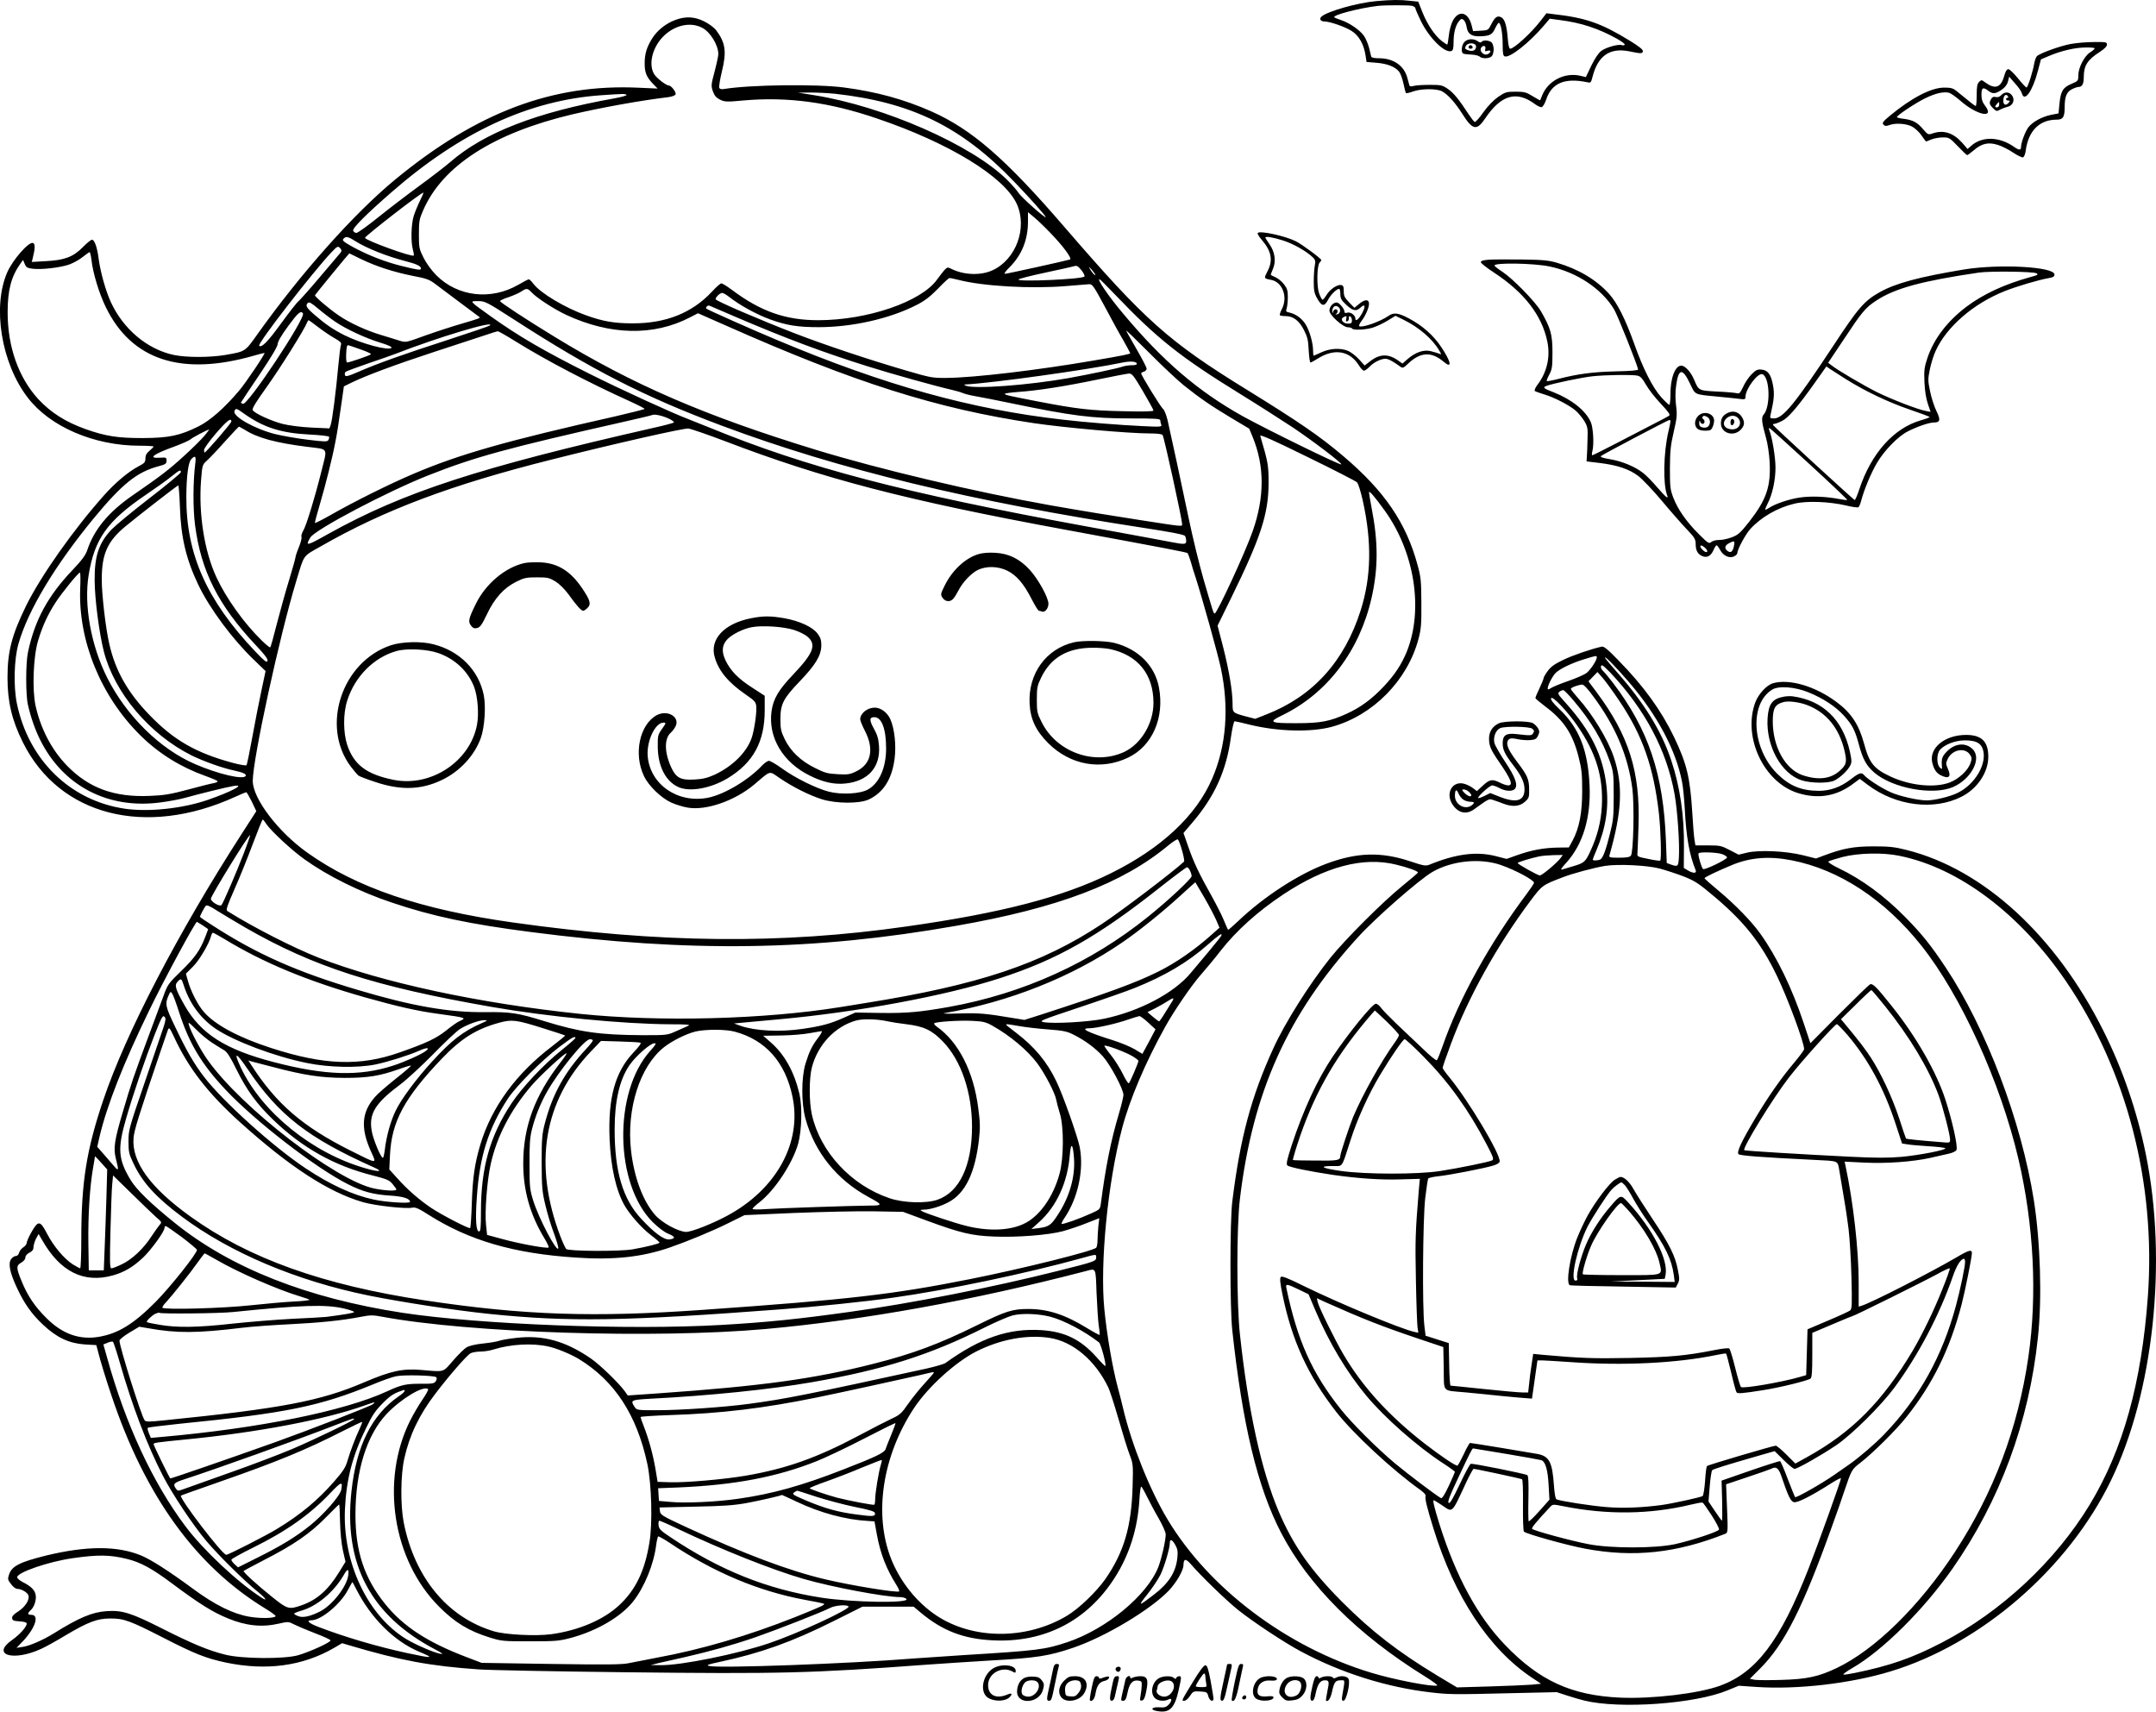<?xml version="1.0" encoding="UTF-8"?>
<svg xmlns="http://www.w3.org/2000/svg" version="1.0" viewBox="0 0 1580.55 1254.673" preserveAspectRatio="xMidYMid meet">
  <g transform="translate(-17.398,1442.718) scale(0.1,-0.1)" fill="#000000" stroke="none">
    <path d="M10263 14419 c-137 -12 -359 -75 -402 -114 -17 -17 -6 -35 21 -35 40 0 153 -39 201 -70 54 -34 90 -99 102 -181 l7 -46 72 -6 c81 -6 140 -30 168 -67 10 -14 24 -53 31 -87 7 -34 15 -64 18 -68 3 -3 26 2 50 11 59 22 175 23 214 2 43 -23 96 -82 149 -165 75 -120 106 -126 167 -35 118 175 231 207 367 105 18 -13 39 -23 48 -21 9 2 24 27 34 58 40 118 135 158 296 125 30 -7 31 -6 43 40 39 153 126 214 268 186 87 -18 97 -18 101 0 2 12 -27 35 -95 77 -212 130 -324 169 -565 196 l-47 6 -45 -58 c-69 -89 -193 -202 -221 -202 -8 0 -14 27 -18 78 -7 91 -22 139 -47 152 -28 15 -46 3 -72 -48 -24 -47 -24 -47 -80 -50 l-55 -3 -11 43 c-25 99 -96 114 -139 30 -12 -24 -25 -72 -28 -108 -4 -35 -9 -64 -12 -64 -2 0 -20 12 -39 26 -51 40 -104 118 -141 208 l-32 81 -58 6 c-75 9 -137 8 -250 -2z m265 -35 c12 -4 22 -11 22 -17 0 -6 18 -48 40 -93 60 -124 176 -239 224 -221 12 5 16 20 16 64 0 69 14 123 39 154 16 20 21 21 35 10 9 -8 19 -31 22 -53 8 -49 35 -68 94 -67 75 2 93 11 114 57 11 23 23 42 27 42 15 0 29 -75 29 -158 0 -65 3 -84 15 -88 36 -14 179 99 285 223 l45 53 75 -10 c156 -20 281 -61 418 -137 34 -19 60 -39 57 -43 -3 -5 -12 -7 -20 -4 -25 10 -118 -16 -152 -42 -21 -16 -47 -55 -73 -108 l-40 -84 -42 10 c-114 26 -235 -37 -278 -143 -7 -18 -14 -35 -15 -37 -2 -1 -26 12 -55 30 -47 29 -61 33 -125 33 -68 0 -76 -3 -128 -38 -34 -24 -75 -66 -108 -112 -29 -42 -58 -74 -64 -72 -5 2 -24 26 -42 53 -72 110 -110 158 -153 188 -42 29 -50 31 -135 31 -49 0 -102 -3 -118 -8 -19 -5 -29 -4 -31 5 -2 7 -9 32 -15 55 -24 89 -101 142 -204 143 -37 0 -59 4 -61 13 -2 6 -9 35 -15 62 -7 28 -23 67 -37 88 -28 42 -108 97 -169 117 -22 7 -44 16 -49 20 -17 16 183 68 319 84 55 6 230 6 253 0z M10910 14120 c-21 -21 -27 -74 -10 -85 6 -4 33 -7 60 -8 27 -1 55 -8 62 -15 17 -17 73 -15 89 4 7 9 13 31 13 49 0 18 -6 40 -13 49 -15 18 -66 22 -76 6 -4 -7 -14 -5 -28 5 -30 21 -73 19 -97 -5z m85 -34 c0 -28 -25 -39 -58 -27 -24 9 -26 13 -17 31 15 28 75 25 75 -4z m68 -17 c-5 -18 -3 -20 16 -14 26 8 29 -10 3 -24 -32 -17 -71 27 -45 52 15 15 31 6 26 -14z M10946 14093 c-11 -11 -6 -23 9 -23 8 0 15 4 15 9 0 13 -16 22 -24 14z M5128 14282 c-70 -25 -134 -75 -172 -135 -40 -63 -56 -114 -56 -184 0 -67 13 -99 58 -147 l37 -38 -135 6 c-632 31 -1191 -180 -1789 -673 -303 -250 -692 -687 -1012 -1137 -90 -126 -85 -123 -234 -149 -115 -19 -283 -19 -376 0 -195 41 -372 190 -463 389 -37 81 -75 216 -88 311 -11 89 -31 145 -50 145 -7 0 -37 -24 -66 -54 -71 -72 -134 -96 -271 -103 l-104 -6 6 24 c19 75 20 109 3 115 -30 12 -147 -121 -188 -213 -112 -253 -45 -668 149 -920 163 -214 487 -353 820 -353 57 0 103 -3 103 -6 0 -3 -14 -17 -30 -31 -22 -18 -30 -34 -30 -56 0 -28 -6 -35 -54 -60 -71 -38 -166 -117 -247 -208 -226 -253 -464 -591 -573 -811 -106 -217 -137 -336 -137 -529 0 -175 32 -312 113 -474 267 -537 898 -699 1556 -399 41 19 78 34 81 34 4 0 22 -31 41 -69 l33 -70 -105 -163 c-471 -731 -852 -1465 -1018 -1958 -122 -362 -160 -600 -160 -1012 0 -120 -4 -218 -8 -218 -4 0 -28 13 -53 28 -64 41 -142 133 -189 224 -53 101 -65 102 -119 7 -17 -31 -31 -63 -31 -72 0 -9 -11 -24 -25 -33 -14 -9 -28 -27 -31 -40 -4 -15 -14 -24 -25 -24 -10 0 -26 -11 -35 -25 -21 -33 -7 -99 45 -210 54 -115 106 -189 191 -269 100 -94 190 -136 305 -144 l85 -5 11 -41 c19 -76 60 -210 100 -328 245 -734 617 -1249 1123 -1559 47 -28 83 -55 81 -59 -10 -16 -111 -18 -193 -4 -118 20 -254 87 -412 204 -175 129 -305 212 -377 243 -176 74 -402 74 -703 1 -192 -48 -250 -77 -270 -140 -11 -32 -9 -38 15 -69 14 -20 35 -35 46 -35 31 0 76 -27 82 -49 8 -33 -25 -84 -75 -116 -34 -21 -47 -36 -45 -50 2 -17 11 -20 55 -23 33 -2 52 -8 52 -16 0 -24 -51 -81 -108 -121 -155 -109 8 -159 213 -65 33 15 113 59 177 98 165 98 234 125 328 125 101 1 145 -15 395 -143 228 -117 310 -149 455 -180 297 -62 563 -26 794 108 l58 34 57 -17 c372 -110 586 -150 941 -175 80 -6 561 -15 1070 -21 1144 -13 1363 -8 2225 56 116 8 323 22 460 30 340 19 428 33 605 93 236 80 568 279 703 420 56 60 107 147 107 187 1 48 17 49 56 4 72 -84 259 -265 344 -333 109 -87 338 -239 460 -304 295 -158 631 -264 955 -301 128 -15 169 -16 566 -6 l355 8 80 -26 c43 -14 99 -30 124 -36 260 -63 809 -24 1048 75 l83 34 132 -9 c297 -20 688 25 980 114 664 201 1301 752 1615 1397 314 644 417 1609 257 2394 -65 318 -171 626 -311 905 -349 698 -878 1183 -1441 1325 -90 23 -130 27 -243 27 -143 0 -223 -14 -359 -65 l-64 -24 -96 24 c-126 31 -319 40 -409 19 l-62 -15 -66 34 c-61 32 -72 34 -158 34 l-93 0 -7 43 c-4 23 -11 112 -16 197 -16 258 -40 359 -134 555 -95 197 -224 375 -409 563 -77 80 -106 103 -121 99 -80 -18 -214 -64 -284 -98 -62 -30 -90 -50 -112 -81 -17 -23 -30 -46 -30 -52 0 -6 -14 -40 -30 -74 -17 -35 -30 -67 -30 -72 0 -4 31 -30 69 -59 139 -103 205 -203 248 -374 22 -86 26 -125 26 -247 0 -163 -21 -271 -70 -364 l-28 -51 -83 -1 c-103 -2 -192 -19 -294 -55 l-79 -28 -82 21 c-140 35 -290 16 -483 -63 -28 -11 -42 -9 -141 24 -215 72 -393 66 -617 -18 -203 -76 -457 -241 -643 -418 -40 -38 -75 -68 -76 -66 -2 2 -16 34 -31 70 -15 37 -55 116 -88 175 -94 167 -133 250 -172 362 l-36 103 65 76 c164 192 249 380 283 626 9 64 21 117 27 117 5 0 55 -11 110 -25 208 -51 451 -57 605 -15 299 83 550 337 632 640 20 75 23 107 22 265 -1 161 -3 190 -27 277 -83 311 -243 546 -547 803 -172 146 -326 251 -705 485 -575 354 -745 506 -1335 1190 -434 504 -681 718 -977 850 -202 89 -400 144 -643 176 -200 26 -685 20 -876 -11 -22 -4 -33 -1 -37 9 -3 8 5 61 19 118 36 147 27 212 -43 305 -14 18 -52 46 -86 63 -70 35 -134 39 -209 12z m193 -58 c60 -31 119 -127 119 -194 0 -12 -12 -69 -27 -126 -26 -97 -27 -106 -13 -146 12 -33 24 -47 52 -61 35 -17 48 -18 175 -6 322 28 628 -13 978 -133 528 -179 931 -426 1023 -626 80 -175 -6 -409 -180 -487 -87 -39 -210 -34 -301 12 -25 13 -29 12 -50 -10 -12 -14 -35 -44 -52 -67 -115 -164 -511 -300 -873 -300 -239 0 -421 64 -632 222 -35 26 -70 48 -78 48 -7 0 -38 -27 -68 -60 -146 -157 -339 -234 -584 -233 -135 0 -218 15 -340 59 -154 55 -333 162 -385 230 -14 19 -30 34 -34 34 -5 0 -39 -18 -77 -40 -201 -116 -444 -88 -601 69 -34 34 -72 86 -93 127 -33 66 -35 74 -35 174 0 95 3 112 31 175 141 326 515 567 1094 704 210 49 495 101 703 126 29 4 50 12 54 21 5 15 -32 64 -49 64 -20 0 -90 54 -108 83 -42 68 -17 185 56 266 82 91 204 122 295 75z m974 -484 c563 -63 928 -242 1315 -646 115 -119 230 -249 230 -258 0 -14 -180 146 -199 177 -11 18 -49 61 -84 96 -259 256 -902 538 -1412 620 l-120 19 90 1 c50 0 131 -4 180 -9z m-1528 -8 c7 -4 -33 -16 -90 -26 -571 -102 -955 -251 -1205 -469 -35 -30 -136 -108 -225 -173 -89 -65 -225 -169 -302 -231 -77 -62 -148 -113 -158 -113 -10 0 -20 7 -24 16 -7 18 94 119 282 283 506 441 1007 673 1535 710 162 11 174 12 187 3z m-1515 -778 c-16 -33 -37 -83 -46 -113 -18 -62 -21 -188 -5 -244 6 -22 9 -41 6 -43 -13 -13 -357 112 -357 130 0 13 420 339 428 331 2 -1 -10 -29 -26 -61z m4624 -236 c91 -94 160 -187 142 -193 -23 -8 -462 -105 -477 -105 -9 0 7 22 36 50 88 89 133 200 133 333 l0 69 48 -40 c26 -22 79 -73 118 -114z m-5103 -55 c88 -56 237 -115 381 -152 77 -20 106 -35 106 -52 0 -14 -24 -11 -136 17 -123 30 -247 78 -362 140 -68 38 -81 48 -71 60 17 20 34 18 82 -13z m-103 -58 c10 -13 10 -19 -2 -33 -8 -9 -76 -89 -151 -178 -75 -89 -145 -167 -155 -175 -11 -8 -68 -81 -127 -162 -97 -134 -144 -182 -161 -164 -15 14 392 539 530 685 45 47 48 48 66 27z m-1826 -79 c11 -101 57 -251 106 -351 189 -388 554 -507 1085 -355 38 11 73 20 78 20 10 0 -140 -224 -189 -280 -108 -127 -209 -215 -294 -258 -137 -68 -216 -85 -410 -86 -182 0 -269 13 -417 65 -148 53 -254 120 -347 219 -146 159 -226 384 -226 638 0 162 26 261 93 356 l20 28 12 -29 c11 -26 19 -31 61 -36 62 -7 189 7 259 29 30 10 76 34 102 55 26 21 51 38 54 38 3 1 9 -23 13 -53z m1975 3 c113 -55 241 -96 381 -124 106 -20 122 -27 171 -64 30 -23 113 -85 184 -138 72 -53 132 -98 134 -100 9 -7 -9 -13 -129 -48 -69 -20 -186 -58 -262 -85 -148 -54 -148 -54 -192 -41 -17 6 -78 24 -136 42 -109 32 -232 89 -310 142 -74 50 -180 141 -177 150 2 6 249 307 252 307 0 0 38 -18 84 -41z m5285 -85 c15 -20 24 -39 20 -44 -21 -20 -484 -40 -484 -22 0 5 89 28 198 51 108 23 202 44 207 46 23 8 31 3 59 -31z m100 -33 c-5 -5 -29 24 -45 54 -6 11 2 4 19 -15 16 -19 28 -37 26 -39z m-1005 -35 c178 -47 537 -67 787 -46 82 7 160 13 174 14 22 1 34 -17 113 -164 48 -91 110 -204 138 -251 27 -48 49 -89 49 -91 0 -6 -59 -18 -265 -53 -419 -72 -877 -126 -1080 -128 -106 -1 -117 1 -305 56 -267 78 -590 186 -805 269 -252 97 -585 240 -585 252 0 15 32 46 48 46 8 0 31 -13 51 -29 79 -62 203 -130 303 -166 119 -43 201 -56 354 -56 245 0 522 62 718 163 61 31 99 61 156 119 41 43 79 78 84 78 5 1 35 -6 65 -13z m1150 -109 c310 -324 478 -457 919 -729 125 -77 297 -187 382 -243 148 -99 365 -264 357 -272 -8 -8 -552 259 -722 353 -328 183 -585 403 -877 752 -108 128 -200 263 -171 251 5 -2 55 -53 112 -112z m-4279 18 c39 -42 166 -124 253 -165 323 -151 643 -158 910 -19 l58 30 202 -89 c946 -420 1549 -611 2262 -717 223 -33 694 -75 846 -75 57 0 90 -4 96 -12 11 -13 143 -619 143 -651 0 -21 20 -23 -315 29 -201 31 -435 69 -655 108 -546 97 -1244 262 -1715 406 -813 249 -1339 476 -1915 828 -213 130 -400 253 -400 262 0 5 28 18 63 29 34 12 76 30 92 41 39 26 47 25 75 -5z m-1440 -215 c82 -56 223 -121 333 -155 53 -16 85 -30 81 -37 -16 -25 -222 30 -347 93 -81 41 -138 80 -214 146 -64 55 -72 70 -52 90 9 9 28 -2 74 -41 34 -29 90 -72 125 -96z m1309 17 c575 -372 955 -566 1526 -780 858 -321 1830 -556 3104 -751 190 -29 286 -48 292 -57 5 -8 9 -24 9 -36 0 -28 -11 -28 -117 -8 -69 13 -179 34 -623 115 -1330 244 -2036 429 -2750 721 -69 28 -143 57 -165 66 -105 39 -496 218 -715 328 -336 168 -522 276 -732 426 -156 112 -154 109 -89 109 51 0 61 -5 260 -133z m1626 18 c371 -159 649 -263 976 -365 164 -52 506 -147 609 -170 30 -7 69 -18 85 -25 17 -7 59 -17 95 -23 36 -6 152 -29 258 -51 442 -92 590 -111 874 -111 182 0 218 -2 218 -14 0 -8 3 -22 7 -32 6 -16 -4 -17 -143 -10 -153 7 -421 28 -579 47 -672 76 -1305 252 -2088 581 -176 73 -517 225 -525 233 -8 8 11 26 22 22 6 -3 92 -39 191 -82z m-3170 25 c21 -34 -406 -677 -440 -663 -8 3 -15 7 -15 9 0 2 61 93 135 203 89 132 135 210 135 227 0 17 27 63 76 130 71 97 94 118 109 94z m112 -101 c37 -28 91 -65 120 -81 41 -23 52 -34 47 -47 -4 -9 -13 -79 -20 -156 -17 -190 -45 -405 -56 -434 l-9 -24 -132 6 c-80 4 -164 15 -212 27 -84 22 -202 76 -218 100 -7 11 19 54 102 170 98 137 278 424 296 473 4 9 9 17 11 17 3 0 35 -23 71 -51z m1258 12 c-6 -5 -145 -52 -310 -106 -328 -106 -510 -171 -653 -233 -76 -33 -94 -38 -99 -25 -3 8 -1 19 4 24 5 5 81 33 168 63 88 30 178 61 200 70 310 121 734 248 690 207z m5087 -438 c120 -96 201 -151 346 -238 l134 -80 25 -60 c88 -215 88 -441 1 -690 -53 -153 -262 -605 -279 -605 -9 0 -10 5 -83 255 -30 105 -78 300 -106 435 -54 258 -129 607 -156 725 -9 39 -24 77 -34 85 -18 15 -160 246 -160 260 0 4 9 10 20 13 11 3 20 13 20 22 0 9 -34 74 -75 145 -41 71 -75 131 -75 134 0 4 78 -72 173 -167 94 -95 207 -200 249 -234z m-4894 319 c219 -136 536 -302 835 -437 59 -27 107 -52 107 -55 0 -3 -96 -27 -212 -54 -804 -181 -1145 -278 -1483 -422 -172 -73 -434 -203 -609 -303 -60 -34 -111 -60 -113 -57 -2 2 14 64 36 137 43 146 92 341 114 459 14 71 21 117 50 320 l12 85 55 27 c107 52 318 131 605 225 160 52 328 108 375 123 47 16 89 29 93 29 5 1 66 -34 135 -77z m-1135 -58 c43 -15 75 -30 70 -34 -9 -9 -158 -60 -174 -60 -6 0 -9 25 -7 65 2 53 6 65 18 61 8 -2 50 -17 93 -32z m5685 -101 c2 -9 -9 -13 -37 -13 -22 0 -52 -5 -67 -10 -30 -12 -251 -58 -394 -84 -300 -53 -694 -82 -755 -56 -14 6 -15 9 -5 9 192 9 902 108 1155 161 53 11 98 8 103 -7z m45 -204 c42 -72 77 -135 77 -141 0 -7 -73 -9 -227 -5 -234 5 -333 16 -618 71 -211 41 -245 48 -245 56 0 4 44 10 97 14 144 10 342 41 578 90 116 24 221 44 235 45 23 1 35 -15 103 -130z m-6588 -165 c140 -100 271 -142 479 -152 78 -4 141 -11 143 -17 1 -5 -1 -16 -6 -24 -8 -13 -28 -12 -151 3 -77 9 -184 28 -238 41 -151 38 -314 130 -299 169 9 23 15 21 72 -20z m3109 -34 c26 -12 44 -25 40 -30 -5 -4 -72 -22 -149 -39 -1279 -291 -1828 -469 -2378 -774 -167 -94 -177 -96 -138 -30 36 59 566 338 868 457 340 134 570 197 1433 392 107 24 200 46 205 49 18 8 69 -3 119 -25z m-3204 -23 c0 -12 -186 -227 -196 -227 -2 0 -4 9 -4 19 0 11 39 65 86 120 81 94 114 120 114 88z m98 -60 c94 -60 227 -96 458 -125 162 -21 149 1 103 -185 -44 -178 -108 -388 -130 -426 -11 -19 -18 -40 -15 -48 4 -8 -5 -43 -19 -77 -14 -34 -25 -68 -25 -75 0 -7 -21 -81 -46 -164 -26 -84 -66 -228 -90 -321 -23 -92 -45 -171 -49 -174 -3 -3 -33 21 -66 54 -127 124 -258 308 -328 459 -89 191 -132 466 -113 712 9 112 9 113 44 145 20 18 80 81 133 141 53 59 99 107 101 107 2 0 21 -11 42 -23z m3522 -84 c719 -275 1325 -433 2490 -648 769 -142 895 -166 901 -173 3 -4 14 -34 24 -67 9 -33 23 -79 31 -101 51 -158 166 -571 188 -674 62 -293 40 -571 -63 -809 -117 -273 -374 -513 -745 -696 -352 -174 -799 -290 -1496 -389 -923 -132 -1804 -123 -2885 29 -675 95 -1147 255 -1508 512 -215 153 -400 397 -400 526 1 165 196 1061 318 1462 62 204 45 180 180 257 468 268 958 452 1695 637 464 117 965 230 1000 227 19 -2 141 -44 270 -93z m-3817 40 c-21 -25 -88 -92 -150 -148 -108 -99 -169 -146 -378 -290 -175 -121 -281 -249 -331 -400 -13 -38 -38 -72 -105 -143 -183 -191 -281 -371 -330 -607 -17 -79 -17 -315 0 -385 22 -95 53 -183 89 -255 168 -339 498 -511 881 -460 64 8 148 24 186 35 88 25 298 77 348 85 99 18 -9 -40 -188 -102 -185 -63 -430 -89 -605 -64 -401 59 -706 356 -792 771 -26 126 -21 327 12 440 71 247 267 572 553 920 206 249 315 337 472 379 53 14 60 19 60 41 0 24 -3 25 -47 22 -94 -6 -53 25 110 84 53 20 103 42 112 50 11 12 119 69 138 73 2 1 -14 -20 -35 -46z m8449 -341 c9 -9 28 -69 42 -132 68 -305 63 -561 -15 -807 -119 -375 -351 -631 -694 -764 l-79 -31 -66 17 c-100 27 -100 27 -100 93 0 92 -26 246 -69 415 l-41 158 99 202 c217 443 274 615 275 842 0 131 -3 151 -61 347 -4 13 100 -33 343 -153 192 -93 356 -178 366 -187z m-8516 141 c-17 -134 -18 -331 -2 -455 44 -338 170 -587 446 -881 68 -72 90 -102 85 -115 -5 -14 -22 -1 -87 67 -358 376 -509 715 -508 1135 1 152 14 252 35 276 29 32 38 24 31 -27z m-106 -67 c0 -7 -103 -93 -229 -190 -126 -97 -251 -201 -279 -230 -94 -99 -126 -196 -124 -376 1 -136 33 -382 67 -517 77 -303 335 -609 643 -763 88 -43 226 -93 313 -111 64 -14 92 -26 84 -40 -18 -29 -199 13 -371 87 -257 111 -502 352 -644 633 -119 237 -172 533 -136 753 43 265 137 396 416 586 74 50 160 111 190 136 60 48 70 53 70 32z m-7 -253 c7 -225 46 -387 136 -575 84 -174 249 -396 405 -546 l87 -84 -30 -141 c-17 -78 -47 -232 -67 -342 -20 -110 -39 -203 -43 -207 -4 -4 -47 3 -96 16 -273 73 -437 167 -616 353 -158 163 -249 323 -293 517 -27 113 -56 364 -56 475 0 188 42 281 174 390 99 82 380 300 387 300 3 1 9 -70 12 -156z m8832 -28 c220 -305 286 -727 162 -1035 -39 -94 -86 -166 -166 -252 -88 -94 -172 -156 -273 -202 -125 -57 -193 -70 -370 -70 -194 -1 -209 8 -106 57 332 160 570 474 658 866 48 216 48 405 -1 656 -10 55 -19 106 -19 113 0 17 43 -33 115 -133z m-9563 -572 c-15 -384 153 -793 443 -1078 134 -132 292 -230 473 -295 50 -18 92 -36 92 -40 0 -4 -12 -10 -27 -13 -16 -2 -100 -23 -188 -47 -135 -36 -180 -43 -285 -47 -259 -11 -446 58 -605 222 -112 115 -192 269 -230 438 -26 119 -17 360 18 477 31 105 72 194 128 280 44 69 167 220 179 220 4 0 5 -53 2 -117z m11118 -505 c0 -22 -50 -97 -78 -116 -15 -11 -73 -36 -129 -56 -56 -19 -114 -43 -128 -52 -20 -13 -25 -13 -25 -3 1 25 37 94 61 116 35 31 118 71 207 98 92 28 92 28 92 13z m236 -181 c207 -241 345 -500 389 -731 8 -39 16 -127 20 -196 11 -211 33 -336 80 -452 10 -24 -20 -24 -59 0 l-28 17 1 152 c3 230 -29 446 -94 639 -72 216 -200 422 -401 649 -46 52 -84 97 -84 102 0 13 80 -69 176 -180z m-138 71 c255 -270 415 -572 472 -891 22 -122 38 -365 32 -464 -4 -68 -7 -71 -59 -53 l-30 11 -6 162 c-18 490 -128 816 -387 1157 -32 42 -65 81 -74 89 -17 15 -22 41 -7 41 6 0 32 -24 59 -52z m67 -208 c171 -254 252 -485 291 -830 13 -120 19 -332 9 -341 -2 -3 -42 2 -87 12 -78 15 -83 18 -80 40 1 13 5 105 8 204 13 394 -70 660 -308 979 l-59 79 33 34 33 34 38 -43 c21 -24 76 -99 122 -168z m-191 33 c164 -221 255 -436 287 -678 15 -117 8 -468 -11 -490 -9 -11 -32 -15 -87 -15 -67 0 -75 2 -70 18 92 322 101 515 31 722 -42 126 -157 314 -259 427 -30 34 -55 65 -55 71 0 9 52 29 83 31 11 1 41 -31 81 -86z m-140 -36 c125 -148 207 -286 262 -442 26 -76 28 -90 28 -250 0 -152 -3 -182 -27 -277 -29 -118 -51 -178 -70 -190 -14 -9 -57 -11 -57 -2 0 3 13 35 29 73 67 158 90 306 72 466 -25 221 -113 402 -295 605 -62 69 -66 75 -49 87 9 8 23 12 29 11 7 -2 42 -38 78 -81z m23 -179 c138 -199 192 -378 180 -593 -7 -114 -32 -214 -83 -325 -38 -82 -45 -88 -129 -113 -27 -8 -61 -18 -74 -22 -21 -6 -16 3 28 51 120 134 179 331 168 564 -12 259 -76 421 -221 559 -47 45 -65 68 -61 80 9 21 118 -94 192 -201z m-9609 -723 c37 -53 189 -194 280 -258 169 -121 405 -238 639 -316 296 -100 570 -158 1020 -216 1168 -151 2073 -138 3118 46 749 131 1218 310 1555 590 34 28 65 47 69 43 16 -18 54 -155 45 -163 -81 -75 -460 -363 -604 -458 -441 -292 -903 -446 -1730 -578 -85 -14 -168 -27 -185 -30 -558 -90 -1322 -110 -1905 -50 -743 77 -1452 230 -1920 412 -183 72 -478 222 -669 342 -12 7 -3 35 52 160 37 83 97 232 134 331 37 99 70 180 73 180 3 0 16 -16 28 -35z m-166 -211 c-53 -138 -149 -361 -164 -381 -12 -15 -78 24 -78 46 0 21 279 475 288 467 1 -2 -19 -62 -46 -132z m10838 -8 c19 -7 35 -18 35 -24 0 -15 -166 -95 -176 -85 -13 13 -39 105 -33 115 8 12 134 8 174 -6z m1298 -12 c436 -88 883 -424 1220 -917 446 -653 662 -1479 602 -2312 -46 -635 -182 -1124 -426 -1527 -252 -415 -648 -785 -1085 -1012 -216 -112 -375 -168 -637 -222 -40 -8 -78 -14 -84 -12 -6 2 25 25 69 50 220 128 519 425 729 724 349 499 563 1076 628 1698 31 287 18 700 -30 1006 -91 577 -349 1259 -646 1705 -109 164 -174 245 -296 369 -155 157 -318 277 -487 358 -48 23 -82 45 -77 50 4 4 51 19 103 33 116 30 297 34 417 9z m-2483 -16 c-22 -32 -136 -128 -152 -128 -16 0 -162 82 -163 91 0 6 87 33 155 48 22 5 71 9 108 10 l68 1 -16 -22z m1693 -17 c349 -68 683 -287 952 -626 290 -365 579 -1000 711 -1563 113 -484 139 -997 73 -1452 -76 -522 -254 -994 -539 -1430 -260 -397 -583 -714 -866 -850 -133 -63 -218 -82 -406 -87 -89 -3 -178 -2 -197 1 l-34 7 77 77 c176 176 312 445 524 1037 36 99 77 216 91 260 54 160 55 161 120 211 91 71 259 237 336 334 194 244 319 498 405 827 25 97 75 345 75 375 0 28 -23 22 -112 -31 -194 -113 -620 -331 -696 -355 l-22 -7 0 178 c0 240 -40 590 -97 857 l-6 28 144 -7 c165 -8 355 6 486 35 48 11 110 25 136 31 27 6 51 18 54 27 11 26 -31 215 -83 374 -66 200 -211 454 -388 676 -116 146 -144 174 -164 163 -9 -5 -111 -104 -227 -220 l-209 -211 -51 153 c-84 251 -193 477 -314 647 -63 90 -186 216 -308 318 -57 47 -103 88 -103 92 0 7 99 54 205 98 133 54 269 65 433 33z m-2133 -34 c106 -36 245 -111 245 -131 0 -5 -24 -41 -53 -80 -271 -361 -495 -766 -617 -1116 -18 -52 -37 -99 -42 -104 -4 -6 -50 31 -110 90 -57 54 -142 135 -189 179 -47 45 -96 95 -109 113 -13 18 -31 32 -39 32 -26 0 -202 -217 -318 -390 -113 -169 -215 -391 -300 -649 -35 -109 -41 -137 -31 -147 14 -13 166 -44 333 -69 182 -26 354 -38 496 -33 l142 4 -7 -75 c-26 -314 -28 -378 -22 -666 3 -170 9 -327 12 -349 l6 -38 -30 6 c-101 23 -552 210 -807 335 -121 60 -163 76 -171 68 -9 -9 -6 -42 12 -130 69 -336 185 -590 392 -857 127 -163 416 -431 622 -577 22 -16 38 -34 35 -41 -6 -18 8 -79 57 -237 155 -504 409 -888 726 -1098 l64 -42 -68 -7 c-38 -3 -177 -9 -309 -13 l-240 -7 -145 87 c-289 175 -479 322 -696 539 -233 234 -358 412 -466 664 -128 303 -224 741 -284 1297 -25 228 -25 792 0 995 94 785 351 1354 866 1918 128 141 447 420 544 477 143 83 349 104 501 52z m-769 3 c88 -21 164 -48 163 -59 0 -3 -51 -46 -112 -96 -146 -118 -420 -392 -531 -530 -151 -189 -332 -475 -416 -660 -164 -358 -244 -658 -302 -1125 -18 -142 -18 -783 0 -945 75 -693 185 -1151 358 -1484 201 -386 559 -745 1052 -1051 57 -35 99 -66 92 -68 -34 -12 -323 44 -485 94 -617 187 -1187 616 -1492 1124 -132 220 -265 554 -327 820 -10 41 -26 107 -37 145 -39 145 -80 383 -99 575 -33 338 25 928 130 1326 56 213 172 485 316 744 63 115 199 313 264 385 34 39 98 115 141 171 116 149 274 291 464 417 306 202 582 275 821 217z m1934 -29 c47 -13 127 -39 179 -59 84 -34 107 -49 236 -158 212 -182 330 -331 445 -569 78 -160 200 -489 200 -538 0 -7 -32 -50 -70 -96 -95 -112 -192 -250 -285 -406 -104 -174 -141 -253 -126 -268 11 -11 165 -23 556 -42 182 -9 170 -4 183 -77 44 -256 54 -323 68 -431 8 -67 18 -226 21 -352 5 -204 4 -232 -10 -244 -9 -7 -83 -41 -164 -75 l-148 -63 -5 -168 -5 -168 -45 -13 c-130 -38 -419 -88 -433 -74 -5 4 -24 67 -42 140 -18 73 -38 137 -43 142 -5 5 -49 1 -113 -12 -209 -41 -321 -51 -619 -57 -271 -5 -355 -2 -636 23 l-70 7 -12 -79 c-7 -44 -15 -107 -18 -141 l-7 -63 -41 0 c-23 0 -149 11 -281 25 -132 14 -243 25 -247 25 -4 0 -9 70 -10 156 l-3 156 -85 27 -85 27 -9 74 c-16 134 -11 779 6 932 9 75 19 141 22 146 3 5 36 13 73 17 75 7 333 57 403 78 26 7 46 20 48 29 10 50 -231 452 -370 620 -26 31 -48 62 -48 68 0 6 27 85 61 176 126 340 337 719 582 1047 86 115 89 117 236 173 74 29 232 71 311 84 96 15 305 5 400 -19z m-3442 -16 c7 -14 12 -32 12 -40 0 -18 -169 -177 -320 -298 -419 -338 -916 -563 -1460 -661 -215 -38 -306 -46 -495 -44 l-190 3 -85 -38 c-98 -44 -165 -62 -305 -82 -165 -24 -341 -15 -450 22 l-50 18 75 7 c41 4 154 14 250 23 571 51 1229 173 1625 302 418 135 718 305 1170 663 104 82 195 150 201 150 6 0 16 -11 22 -25z m105 -197 c36 -62 75 -137 88 -167 l23 -54 -55 -49 c-122 -110 -266 -210 -394 -273 -167 -83 -365 -155 -855 -314 l-126 -40 -79 13 c-208 35 -258 39 -402 34 -86 -3 -129 -1 -103 3 474 82 932 265 1300 517 120 82 295 222 430 346 58 53 106 96 107 96 0 0 30 -51 66 -112z m-7029 -221 c499 -287 950 -432 1806 -581 415 -72 960 -125 1309 -127 121 0 150 -3 131 -11 -14 -6 -54 -24 -90 -40 -64 -29 -67 -29 -245 -29 -317 2 -457 22 -717 102 -200 62 -251 69 -439 67 -262 -3 -533 44 -929 162 -447 132 -742 263 -1067 473 -51 32 -93 61 -93 64 0 7 31 67 42 80 7 9 31 -1 91 -40 45 -28 136 -82 201 -120z m-314 17 c22 -15 40 -27 40 -28 0 0 -9 -26 -21 -56 -37 -97 -76 -153 -176 -250 -95 -92 -100 -99 -131 -185 -19 -50 -71 -191 -117 -315 -99 -267 -120 -327 -178 -525 -65 -218 -73 -275 -53 -353 22 -85 20 -92 -12 -55 -15 17 -49 57 -76 88 l-49 56 17 75 c55 231 175 537 366 929 110 227 336 645 348 645 1 0 20 -12 42 -26z m159 -100 c286 -174 606 -307 1032 -428 234 -66 387 -101 540 -121 203 -28 205 -29 152 -53 -16 -6 -60 -38 -100 -70 -70 -56 -146 -92 -338 -159 -291 -103 -555 -94 -943 32 -236 76 -410 169 -492 263 -45 50 -100 158 -120 235 l-13 47 52 52 c47 47 118 167 133 226 3 12 9 22 13 22 4 0 42 -21 84 -46z m7309 25 c-2 -5 -42 -56 -88 -111 -47 -56 -108 -129 -136 -162 -122 -148 -375 -281 -634 -336 -113 -24 -376 -39 -446 -25 -36 7 -19 14 266 109 168 56 348 119 400 140 224 90 390 188 540 320 82 72 106 88 98 65z m-7608 -361 c43 -135 123 -245 234 -321 136 -92 436 -205 671 -252 160 -33 371 -37 500 -11 92 19 245 67 324 102 56 25 80 23 46 -3 -32 -25 -155 -80 -239 -107 -244 -80 -498 -73 -876 26 -354 92 -536 208 -654 418 -66 118 -74 144 -51 170 25 28 30 26 45 -22z m12474 -157 c178 -222 316 -451 390 -647 31 -82 86 -294 86 -330 0 -25 0 -25 -77 -18 -155 12 -244 22 -246 25 -2 2 -25 70 -51 151 -52 156 -132 327 -207 443 -39 60 -87 123 -196 254 l-23 27 109 107 c59 59 111 107 114 107 3 0 49 -54 101 -119z m-12505 -50 c74 -226 164 -376 339 -562 218 -232 664 -576 898 -693 109 -55 185 -75 311 -83 94 -6 143 -22 143 -46 0 -13 -173 -3 -265 17 -152 32 -320 109 -500 229 -237 157 -610 493 -746 672 -72 94 -126 187 -206 355 -78 162 -82 178 -50 247 10 22 12 23 23 8 7 -9 31 -74 53 -144z m7279 87 c-8 -13 -32 -51 -53 -85 -21 -35 -41 -63 -44 -63 -3 1 -24 16 -45 34 l-40 34 60 30 c32 17 73 40 89 51 40 26 50 26 33 -1z m1575 -152 c48 -47 87 -90 87 -96 0 -7 -15 -33 -34 -59 -93 -128 -235 -382 -302 -541 -27 -66 -94 -267 -94 -285 -1 -34 -17 -37 -181 -35 -90 0 -165 2 -167 4 -1 2 13 54 33 115 113 348 259 612 497 899 38 45 70 82 71 82 1 0 41 -38 90 -84z m-8970 -38 c-12 -35 -74 -218 -139 -408 -115 -335 -118 -347 -118 -430 0 -76 4 -93 36 -160 65 -139 165 -249 355 -391 353 -264 839 -470 1368 -578 249 -50 634 -109 885 -135 586 -60 987 -54 2145 34 246 18 622 57 816 85 395 55 980 178 1384 290 109 30 105 30 105 5 0 -28 -10 -31 -281 -99 -471 -119 -1081 -239 -1524 -300 -378 -53 -613 -77 -945 -96 -674 -39 -1770 3 -2335 89 -699 107 -1261 329 -1671 660 -174 140 -280 243 -322 313 -92 152 -98 230 -33 453 55 189 136 426 208 611 50 127 60 146 72 134 12 -12 11 -23 -6 -77z m7219 33 l53 -49 -20 -38 c-11 -21 -32 -62 -48 -90 l-28 -52 -55 33 c-31 19 -102 48 -158 66 -197 62 -249 89 -173 89 46 0 198 34 282 64 39 13 75 24 82 25 6 1 36 -21 65 -48z m-1907 9 c28 -6 86 -15 130 -20 132 -16 190 -43 272 -128 134 -139 213 -373 213 -626 -1 -284 -92 -477 -253 -533 -83 -29 -249 -24 -352 11 -281 95 -508 339 -569 613 -21 93 -21 266 0 346 43 165 168 299 322 343 52 15 157 12 237 -6z m-2980 -13 c-135 -59 -223 -127 -363 -281 -117 -128 -224 -272 -266 -358 -38 -76 -70 -193 -81 -290 -4 -32 -10 -58 -14 -58 -15 0 -72 137 -82 198 -22 126 26 203 211 341 47 35 155 135 240 221 85 87 173 170 196 184 51 33 140 65 179 65 27 0 25 -2 -20 -22z m450 -37 c87 -27 160 -51 162 -53 2 -2 -41 -37 -94 -78 -265 -201 -445 -447 -527 -720 -42 -140 -57 -246 -63 -432 -3 -98 -9 -179 -12 -182 -11 -6 -210 97 -286 148 -89 60 -176 136 -248 217 l-59 65 5 105 c12 246 105 419 381 708 141 147 251 216 418 262 94 26 127 22 323 -40z m3295 18 c129 -72 257 -180 329 -276 56 -76 129 -216 138 -265 3 -18 15 -63 27 -102 30 -100 29 -324 -2 -440 -47 -174 -150 -318 -265 -370 -105 -49 -259 -54 -419 -14 -85 21 -296 91 -325 108 -16 9 -14 10 12 11 47 0 128 25 185 56 122 66 193 215 221 460 9 83 9 122 -5 225 -34 272 -145 489 -305 601 -14 10 -22 21 -18 24 12 12 186 23 282 18 77 -4 98 -9 145 -36z m-5720 -125 c32 -21 72 -45 87 -54 21 -12 45 -48 90 -140 75 -152 150 -256 274 -374 213 -204 446 -334 725 -404 105 -27 122 -34 146 -63 15 -18 28 -36 28 -40 0 -13 -84 -9 -162 7 -280 58 -973 592 -1220 940 -52 72 -125 209 -139 259 -7 25 -1 21 52 -32 33 -34 86 -78 119 -99z m5920 122 c47 -8 142 -19 212 -24 105 -8 135 -14 180 -37 88 -44 163 -100 218 -161 55 -62 150 -240 150 -282 0 -13 -15 -76 -34 -140 -58 -193 -98 -397 -131 -652 -6 -46 -6 -47 -73 -77 -88 -40 -208 -82 -215 -76 -3 3 6 22 20 42 99 145 144 351 113 518 -14 75 -121 379 -171 483 -68 144 -161 255 -296 358 -40 30 -73 56 -73 59 0 6 7 5 100 -11z m6066 -62 c153 -180 268 -391 353 -649 l49 -149 39 -6 c21 -4 91 -10 156 -14 64 -4 119 -10 122 -15 8 -12 -191 -51 -324 -63 -92 -8 -188 -8 -370 1 -363 18 -775 43 -780 48 -15 15 212 384 327 532 90 117 338 392 352 392 5 0 39 -35 76 -77z m-12266 -17 c106 -229 248 -412 485 -626 362 -326 648 -512 900 -585 92 -26 315 -51 364 -40 20 4 47 -7 116 -52 299 -189 623 -284 1079 -314 280 -19 485 3 691 74 135 47 311 120 428 178 l119 59 366 16 c202 8 464 14 582 12 l215 -4 170 -63 c253 -93 334 -112 498 -118 169 -7 395 11 502 39 44 12 122 38 174 59 l94 37 -7 -60 c-3 -34 -6 -79 -6 -102 0 -23 -4 -47 -9 -54 -14 -23 -539 -154 -926 -231 -562 -112 -886 -150 -1955 -225 -803 -57 -1316 -40 -2040 69 -749 113 -1292 307 -1720 615 -294 211 -431 400 -417 575 4 56 40 170 196 630 29 83 54 156 56 163 8 22 15 13 45 -52z m4110 39 c226 -60 372 -224 424 -478 70 -336 -118 -677 -478 -871 -109 -59 -264 -120 -303 -119 -57 2 -177 67 -227 125 -89 102 -154 276 -176 473 -34 304 65 616 242 756 60 47 162 98 231 115 72 17 221 17 287 -1z m614 -42 c-47 -61 -67 -103 -95 -193 -31 -104 -31 -289 0 -403 68 -247 231 -449 462 -574 106 -57 107 -63 9 -63 -130 -1 -663 -19 -767 -26 -53 -4 -93 -3 -92 2 0 5 24 28 54 51 113 90 241 286 281 429 26 96 30 270 9 362 -38 162 -109 290 -210 378 l-56 49 133 2 c73 1 167 9 208 17 41 7 81 14 87 15 7 1 -3 -20 -23 -46z m-1781 -4 c1 -3 -43 -42 -99 -87 -136 -109 -290 -273 -369 -391 -159 -239 -225 -473 -225 -795 0 -118 -3 -146 -14 -146 -22 0 -28 89 -16 253 20 298 84 500 226 719 61 93 250 283 379 381 92 69 113 82 118 66z m127 -19 c0 -5 -22 -33 -49 -62 -156 -167 -247 -332 -302 -543 -21 -80 -24 -112 -24 -290 1 -180 3 -211 27 -310 14 -60 42 -154 63 -208 20 -54 34 -104 32 -110 -11 -33 -144 221 -184 350 -25 81 -27 102 -27 268 -1 146 3 194 18 255 24 93 61 187 109 272 85 151 275 386 315 387 12 1 22 -3 22 -9z m6089 -117 c186 -188 330 -389 464 -645 50 -96 54 -109 39 -117 -22 -11 -235 -55 -382 -78 -164 -25 -544 -25 -727 1 -140 20 -166 36 -57 36 75 0 61 -20 128 187 49 155 134 342 217 480 84 140 169 263 181 263 6 0 68 -57 137 -127z m-5740 101 c8 -3 -9 -28 -52 -73 -134 -142 -186 -333 -174 -631 9 -211 47 -378 109 -488 39 -68 126 -167 192 -217 36 -27 65 -53 65 -56 1 -8 -101 -33 -199 -50 -94 -16 -470 -14 -485 3 -7 7 -26 49 -43 93 -200 527 -123 992 225 1356 l73 76 138 -4 c75 -2 143 -6 151 -9z m71 -61 c-271 -303 -260 -975 19 -1254 41 -40 84 -73 113 -85 54 -21 57 -37 9 -42 -40 -4 -111 48 -207 152 -134 144 -194 346 -194 653 0 211 36 367 110 474 44 64 152 159 181 159 17 0 12 -9 -31 -57z m3533 -36 c26 -15 47 -32 47 -36 0 -13 -60 -154 -70 -164 -4 -5 -24 25 -44 67 -20 41 -59 103 -86 137 -28 34 -50 66 -50 70 0 12 148 -42 203 -74z m-4191 -49 c-188 -243 -272 -470 -272 -739 0 -199 50 -376 157 -552 19 -32 33 -61 29 -64 -9 -10 -213 27 -336 61 l-115 31 -8 75 c-10 94 8 326 34 442 45 204 147 400 300 578 62 73 248 244 256 236 3 -2 -17 -33 -45 -68z m-2293 -47 c228 -338 441 -504 926 -721 73 -32 39 -36 -64 -6 -387 111 -756 409 -911 737 -57 121 -36 116 49 -10z m189 14 c228 -60 349 -78 522 -79 172 0 257 14 399 64 46 17 86 28 88 26 3 -2 -49 -47 -114 -98 -65 -52 -133 -111 -150 -132 -99 -112 -107 -230 -27 -404 40 -88 48 -89 -150 10 -354 177 -548 345 -732 632 l-19 30 25 -8 c14 -3 85 -22 158 -41z m5870 -675 c8 -136 -36 -284 -124 -415 -45 -69 -64 -81 -134 -90 l-55 -7 58 52 c128 116 208 291 224 493 8 98 24 80 31 -33z m-7094 -290 c-4 -118 -9 -285 -13 -370 l-6 -155 -55 0 -55 0 -3 195 c-3 204 10 417 34 554 8 45 14 83 14 86 1 3 21 -17 45 -45 l45 -50 -6 -215z m364 -134 c44 -38 44 -38 25 -59 -10 -12 -36 -49 -58 -82 -57 -89 -143 -170 -217 -205 -35 -17 -69 -30 -77 -30 -12 0 -13 43 -7 278 4 152 9 305 13 340 l6 63 136 -133 c75 -74 156 -151 179 -172z m189 -147 c59 -45 109 -87 111 -93 5 -21 -194 -272 -303 -382 -161 -162 -274 -232 -416 -256 -141 -24 -267 20 -384 137 -86 85 -139 164 -182 270 -41 99 -41 115 -3 137 18 10 30 25 30 37 0 13 12 27 30 36 22 11 30 23 30 43 1 15 9 42 19 61 l18 33 28 -48 c131 -229 304 -315 516 -256 85 24 149 62 222 131 60 57 157 191 157 217 0 8 4 14 9 14 5 0 58 -37 118 -81z m255 -167 c158 -92 451 -220 613 -268 33 -10 64 -21 68 -24 4 -4 -45 -10 -110 -13 -65 -3 -210 -16 -323 -28 -199 -22 -629 -34 -645 -18 -3 4 8 22 26 40 45 49 176 212 232 292 26 37 50 67 52 67 2 0 41 -22 87 -48z m12818 -16 c0 -33 -35 -201 -66 -316 -100 -374 -272 -683 -528 -948 -64 -67 -182 -168 -253 -218 -23 -16 -75 -52 -115 -80 -89 -62 -277 -169 -284 -161 -3 3 -27 63 -54 133 -26 71 -52 129 -56 131 -5 1 -103 -30 -219 -70 l-210 -73 4 -147 c2 -81 1 -147 -1 -147 -3 0 -26 32 -52 71 l-47 70 9 110 c5 61 13 114 18 119 9 9 106 39 339 106 l119 34 66 -65 c36 -36 72 -65 80 -65 21 0 197 100 305 173 115 78 329 290 428 424 173 235 330 532 427 813 29 83 58 129 83 130 4 0 7 -11 7 -24z m-166 -198 c-61 -154 -144 -326 -218 -452 -222 -373 -444 -597 -775 -780 l-85 -47 -66 66 c-36 36 -71 65 -78 65 -18 0 -496 -141 -504 -149 -4 -4 -11 -53 -14 -109 -4 -56 -12 -106 -18 -111 -11 -9 -221 -55 -301 -66 -140 -19 -288 -25 -404 -15 -113 9 -331 43 -365 56 -9 3 -15 37 -20 102 -12 172 -34 214 -119 231 -65 12 -484 81 -496 81 -4 0 -25 -36 -45 -80 -21 -44 -42 -83 -47 -86 -10 -6 -127 73 -239 160 -263 204 -457 417 -596 653 -62 105 -180 344 -190 386 l-6 28 58 -27 c275 -123 420 -180 684 -269 l185 -62 3 -156 c3 -182 -16 -160 157 -176 61 -6 178 -17 260 -26 83 -8 168 -16 190 -17 l40 -3 20 140 20 140 40 0 c22 -1 117 -6 212 -13 380 -27 774 -7 1061 53 37 8 68 12 70 10 3 -2 19 -64 37 -138 17 -74 35 -139 39 -145 7 -12 39 -10 196 15 118 18 329 70 347 85 10 8 13 51 13 173 l0 162 38 16 c20 9 85 36 144 61 59 25 110 46 113 46 11 0 523 254 620 307 50 28 91 47 93 42 2 -4 -22 -72 -54 -151z m-6201 -30 c4 -95 11 -202 16 -238 6 -35 8 -66 6 -68 -2 -2 -43 20 -92 50 -161 99 -287 140 -431 140 -115 0 -164 -15 -373 -118 -279 -138 -474 -211 -759 -283 -435 -111 -820 -164 -1574 -217 l-230 -16 -20 29 c-42 59 -182 195 -250 242 -188 129 -352 174 -549 151 -55 -6 -111 -16 -126 -22 -14 -5 -66 -14 -115 -19 -53 -5 -102 -17 -120 -27 -17 -10 -62 -54 -100 -98 -77 -89 -60 -84 -232 -69 -138 12 -224 -7 -419 -90 -321 -138 -605 -192 -1465 -279 -117 -12 -137 -12 -146 1 -23 28 -184 539 -184 583 0 8 33 35 73 59 l72 43 65 -11 c212 -38 358 -37 695 4 66 8 219 19 340 25 221 11 384 27 527 55 68 13 87 13 155 0 639 -119 1997 -162 2808 -90 728 66 1520 209 2350 425 76 20 71 30 78 -162z m1482 27 l72 -35 52 -123 c101 -236 227 -446 371 -620 137 -164 373 -372 562 -495 48 -31 88 -60 88 -64 0 -3 -20 -50 -45 -103 -31 -66 -49 -94 -58 -89 -42 25 -240 174 -337 255 -131 110 -313 291 -395 394 -213 267 -320 506 -401 893 -6 30 5 28 91 -13z m-6997 -140 c39 -9 72 -21 72 -25 0 -7 -65 -18 -204 -36 -21 -2 -133 -9 -250 -14 -116 -6 -311 -22 -434 -35 -258 -29 -410 -31 -537 -9 -49 8 -92 17 -94 20 -7 6 32 45 60 60 15 7 29 11 31 8 10 -9 443 -5 543 6 500 51 679 57 813 25z m5177 -60 c99 -26 252 -107 356 -188 14 -11 55 -164 46 -173 -2 -2 -32 28 -67 68 -114 127 -231 184 -401 195 -240 15 -447 -56 -704 -241 -11 -8 -74 -26 -140 -41 -862 -188 -1039 -224 -1305 -259 -179 -24 -500 -46 -666 -46 -150 0 -152 0 -168 25 -32 48 -26 51 112 59 434 22 883 68 1192 122 521 91 861 199 1262 400 82 41 175 81 206 89 68 17 189 13 277 -10z m-5 -155 c170 -27 333 -164 429 -363 11 -23 45 -128 75 -232 30 -105 66 -221 81 -260 26 -68 27 -74 22 -240 -9 -290 -63 -475 -199 -672 -65 -93 -196 -219 -284 -271 -296 -176 -687 -175 -955 3 -144 96 -263 245 -330 410 -132 329 -67 760 168 1114 103 154 301 333 453 411 178 90 373 126 540 100z m-6819 -176 c91 -319 202 -611 317 -834 70 -136 219 -360 320 -480 85 -101 282 -296 375 -370 58 -47 77 -75 30 -45 -173 110 -429 350 -560 525 -238 317 -438 746 -573 1233 l-28 99 32 13 c17 8 35 10 39 6 4 -5 26 -71 48 -147z m3139 114 c60 -12 164 -55 225 -91 264 -160 428 -411 505 -772 31 -147 39 -435 15 -575 -34 -209 -101 -347 -221 -459 -116 -108 -297 -185 -499 -213 -113 -15 -332 -4 -419 21 -339 100 -582 393 -662 797 -25 127 -23 349 4 470 38 171 110 321 227 474 100 132 235 287 260 298 14 7 47 12 73 12 26 0 70 7 97 16 123 38 280 47 395 22z m2830 -193 c0 -3 -30 -37 -66 -77 -37 -40 -92 -108 -122 -151 -49 -71 -62 -82 -121 -109 -36 -17 -146 -73 -243 -125 -305 -162 -530 -242 -828 -293 -157 -27 -445 -52 -556 -48 l-89 3 -16 97 c-18 104 -49 218 -86 312 -13 33 -23 63 -23 66 0 4 93 10 208 14 384 12 695 50 1087 130 148 30 651 140 760 165 93 22 95 23 95 16z m-3648 -33 c6 -6 5 -17 -3 -29 -10 -17 -23 -20 -113 -19 -107 0 -141 -8 -245 -56 -312 -144 -938 -271 -1653 -334 l-78 -7 -14 34 c-8 19 -12 37 -8 40 4 4 106 16 227 29 784 78 1029 127 1423 289 67 28 143 55 170 60 55 12 281 6 294 -7z m-59 -88 c3 -4 -16 -39 -43 -78 -27 -40 -67 -108 -89 -152 -219 -438 -129 -1021 211 -1363 116 -117 219 -180 375 -228 84 -26 98 -27 293 -27 190 0 212 2 303 26 190 52 363 154 452 265 83 105 153 275 170 418 4 30 11 57 14 60 4 2 43 -20 87 -49 319 -214 649 -353 989 -416 66 -12 127 -24 135 -27 21 -6 -3 -18 -205 -99 -345 -137 -688 -238 -1015 -298 -80 -15 -172 -33 -205 -40 -48 -11 -164 -12 -570 -6 l-510 8 -105 40 c-291 110 -471 227 -605 395 -151 189 -215 382 -215 651 0 319 82 583 229 739 106 112 273 212 304 181z m-173 -14 c0 -5 -20 -23 -44 -39 -196 -135 -309 -362 -345 -693 -59 -536 140 -913 614 -1162 57 -30 63 -36 35 -31 -47 9 -179 66 -247 107 -283 171 -468 562 -450 952 10 219 55 392 155 595 44 92 68 128 121 181 59 60 85 76 159 99 1 1 2 -3 2 -9z m-231 -95 c-13 -14 -468 -190 -719 -280 -345 -123 -757 -265 -767 -265 -5 0 -123 242 -123 252 0 9 27 13 230 33 527 51 1024 145 1315 249 85 30 83 29 64 11z m-139 -110 c0 -10 -285 -147 -453 -219 -95 -40 -302 -119 -462 -175 -159 -56 -310 -110 -334 -119 -41 -15 -44 -15 -57 3 -24 33 -16 43 54 66 266 87 822 287 1097 393 145 56 155 59 155 51z m40 -72 c-31 -66 -69 -167 -89 -235 -13 -46 -32 -76 -96 -149 -121 -139 -247 -244 -420 -349 -74 -46 -357 -190 -372 -190 -29 0 -350 420 -332 434 5 3 46 18 297 106 407 142 624 232 877 361 83 42 152 75 154 73 2 -2 -7 -25 -19 -51z m3897 -45 c-19 -46 -38 -93 -41 -104 -8 -25 -71 -56 -306 -147 -303 -119 -526 -181 -773 -216 -157 -23 -390 -34 -502 -23 l-80 7 -3 46 -3 47 153 6 c410 18 716 76 1008 192 63 25 218 98 345 164 126 65 231 117 233 115 3 -2 -12 -41 -31 -87z m4508 -138 c132 -22 248 -43 258 -46 30 -9 48 -70 54 -183 l6 -107 -73 -82 c-40 -45 -76 -80 -79 -76 -3 3 -4 79 -2 169 2 110 0 165 -8 169 -18 11 -402 88 -415 83 -7 -3 -43 -70 -81 -151 -52 -109 -72 -143 -81 -135 -9 8 8 52 72 187 79 169 101 212 107 212 1 0 110 -18 242 -40z m-4584 -82 c-15 -47 -41 -206 -41 -250 0 -20 -3 -39 -7 -41 -8 -4 -188 30 -273 52 -81 22 -200 63 -200 69 0 4 56 27 125 51 68 24 187 70 262 102 76 31 140 56 141 54 2 -2 -1 -19 -7 -37z m6601 -78 c51 -150 69 -188 93 -194 26 -7 129 46 278 141 37 23 67 39 67 33 0 -16 -169 -487 -237 -660 -208 -532 -384 -763 -650 -860 -159 -57 -495 -97 -730 -87 -358 16 -594 124 -846 387 -202 210 -361 504 -482 890 -37 120 -49 170 -40 170 3 0 29 -16 58 -35 84 -57 70 -70 183 173 24 50 47 92 51 92 17 0 346 -71 355 -76 6 -4 8 -80 7 -190 -1 -102 2 -189 7 -194 17 -17 319 -101 449 -125 356 -67 673 -32 1029 110 17 8 18 18 11 185 l-7 177 158 53 c88 29 166 57 174 61 33 19 53 5 72 -51z m-10556 -103 c-8 -44 -128 -181 -229 -262 -102 -82 -207 -147 -388 -237 l-140 -70 -25 23 c-13 12 -24 27 -24 33 1 6 73 46 160 89 244 120 419 244 568 402 78 82 90 86 78 22z m5906 -49 c20 -40 58 -113 87 -162 28 -49 51 -101 51 -116 0 -45 -30 -176 -54 -239 -82 -209 -381 -455 -666 -551 -165 -55 -219 -62 -760 -95 -135 -9 -301 -20 -370 -25 -465 -38 -1428 -73 -1495 -55 -26 6 -15 11 80 31 294 63 524 145 826 296 l216 108 187 0 188 0 51 -43 c160 -134 316 -194 531 -204 377 -18 689 142 891 457 108 168 169 360 182 573 3 53 9 97 13 97 4 0 23 -33 42 -72z m-2422 -3 c76 -24 202 -58 281 -74 106 -21 145 -33 147 -44 5 -26 -12 -28 -130 -12 -141 18 -233 44 -372 102 -98 42 -107 47 -91 60 11 7 21 13 24 13 2 0 66 -20 141 -45z m-149 -34 c176 -84 363 -134 529 -143 l45 -3 17 -94 c26 -143 70 -255 145 -374 13 -21 22 -42 19 -45 -13 -12 -346 42 -541 88 -268 63 -596 187 -1020 383 -177 82 -190 90 -193 118 l-3 26 258 6 c203 4 284 9 378 26 97 18 256 54 261 60 1 0 48 -21 105 -48z m6712 -103 c32 -50 56 -96 53 -103 -6 -16 -198 -79 -323 -107 -143 -31 -467 -32 -633 0 -123 23 -399 98 -414 112 -7 7 32 54 134 163 17 18 21 18 96 3 320 -64 635 -60 934 12 41 10 80 17 85 15 6 -2 36 -45 68 -95z m-10056 -46 c2 -78 10 -159 21 -210 l19 -83 -48 -78 c-81 -131 -163 -203 -277 -242 -89 -31 -100 -28 -209 59 -113 90 -220 188 -213 194 3 3 72 39 154 82 213 109 333 192 446 307 52 53 97 97 100 98 3 0 6 -56 7 -127z m2479 -53 c326 -155 690 -299 917 -365 207 -60 599 -134 710 -134 19 0 40 -6 46 -14 26 -32 -399 -25 -624 10 -399 62 -745 201 -1110 446 -69 46 -80 58 -83 86 -2 17 1 32 6 32 5 0 68 -27 138 -61z m3646 -120 c15 -27 18 -46 13 -93 -11 -104 -64 -186 -173 -269 -113 -87 -119 -87 -47 3 37 46 81 113 98 147 30 66 67 191 67 231 0 32 19 24 42 -19z m-7684 -100 c97 -24 183 -71 322 -175 209 -156 303 -214 415 -260 133 -55 251 -67 375 -38 67 15 69 15 112 -7 24 -12 92 -41 152 -64 61 -23 111 -46 113 -52 5 -13 -151 -84 -237 -109 -101 -29 -411 -27 -534 4 -125 31 -240 79 -466 193 -226 114 -290 134 -405 126 -105 -7 -201 -47 -390 -165 -76 -47 -174 -90 -225 -97 l-45 -7 51 53 c88 95 118 189 58 189 -29 0 -31 11 -4 35 26 23 43 78 35 114 -7 34 -35 61 -92 90 -24 12 -43 28 -43 37 0 35 230 114 405 139 187 27 277 26 403 -6z m1619 -120 c-11 -83 -117 -218 -206 -264 -74 -37 -128 -49 -162 -34 -16 6 -29 14 -29 18 0 3 26 14 58 23 112 33 235 137 305 258 28 51 41 51 34 -1z m59 -101 c106 -210 277 -381 460 -458 117 -49 104 -51 -84 -11 -214 46 -458 117 -655 193 -70 27 -92 48 -49 48 71 1 213 119 267 223 17 31 31 57 32 57 2 0 15 -24 29 -52z m3609 -127 c12 -20 -373 -198 -580 -268 -237 -81 -649 -164 -800 -162 l-70 1 55 14 c30 7 118 27 195 44 183 42 349 88 515 145 150 52 496 187 550 216 37 19 125 26 135 10z M7350 10366 c-98 -28 -195 -118 -251 -232 -30 -61 -31 -65 -15 -89 19 -29 56 -33 78 -7 9 9 26 37 38 60 30 60 93 127 144 152 62 29 147 27 214 -6 67 -33 120 -94 177 -205 25 -49 50 -89 55 -89 4 0 15 -3 23 -6 21 -8 47 23 47 58 0 44 -73 177 -136 247 -74 81 -154 121 -255 126 -44 3 -92 -1 -119 -9z M4020 10300 c-140 -30 -286 -152 -358 -300 -54 -110 -58 -130 -34 -160 14 -18 25 -22 45 -16 21 5 34 24 71 101 56 118 123 192 215 238 58 29 75 32 152 32 78 0 90 -3 135 -30 30 -19 67 -56 96 -95 57 -80 93 -120 107 -120 6 0 20 9 32 21 28 28 20 56 -38 142 -85 127 -179 186 -306 192 -39 2 -92 0 -117 -5z M5679 9895 c-198 -39 -305 -156 -265 -287 30 -102 101 -186 231 -275 61 -42 70 -52 73 -83 5 -45 -15 -179 -34 -233 -37 -106 -142 -209 -274 -270 -50 -22 -84 -31 -145 -34 -101 -6 -135 12 -171 90 -50 110 -51 210 -3 253 12 10 27 31 35 46 35 68 -56 124 -135 84 -128 -67 -175 -287 -95 -450 34 -71 126 -159 199 -192 31 -14 85 -31 121 -37 135 -23 345 50 488 170 126 107 105 101 188 45 96 -65 216 -125 308 -154 104 -32 273 -33 341 -2 108 50 171 148 191 298 13 98 0 221 -31 291 -22 49 -70 85 -114 85 -55 0 -107 -42 -107 -86 0 -9 16 -49 36 -87 67 -132 44 -241 -63 -293 -48 -24 -62 -26 -138 -22 -74 4 -94 9 -167 46 -104 51 -179 123 -222 212 -27 56 -31 76 -31 145 0 111 21 152 142 278 116 121 157 189 158 263 0 40 -6 58 -28 87 -37 49 -132 92 -241 112 -104 18 -157 18 -247 0z m314 -85 c38 -12 83 -34 102 -51 66 -58 42 -120 -105 -275 -109 -114 -147 -179 -160 -271 -26 -191 83 -375 282 -472 96 -48 179 -66 261 -57 165 17 256 119 245 275 -4 54 -13 82 -37 126 -35 63 -35 85 3 85 54 0 86 -87 86 -230 0 -140 -50 -254 -133 -300 -56 -32 -193 -40 -287 -16 -88 22 -249 101 -343 170 -43 31 -86 56 -96 56 -9 0 -30 -14 -47 -31 -102 -110 -282 -217 -402 -240 -221 -42 -423 98 -440 307 -8 110 55 244 116 244 20 0 20 -3 -11 -46 -30 -43 -32 -50 -31 -132 1 -146 62 -260 160 -298 85 -32 232 -4 352 68 188 114 272 267 272 499 l0 106 -91 59 c-105 67 -161 126 -197 202 -30 65 -25 112 15 154 35 36 117 77 180 88 77 14 229 4 306 -20z M8047 9719 c-205 -48 -337 -231 -325 -451 6 -113 46 -198 137 -289 162 -161 388 -201 588 -104 176 86 265 292 223 514 -30 159 -151 280 -325 325 -65 17 -234 20 -298 5z m265 -50 c204 -44 318 -185 318 -394 0 -150 -90 -300 -213 -359 -220 -103 -499 -2 -608 220 -32 64 -34 76 -34 164 0 86 3 101 32 161 71 146 193 217 375 218 42 1 101 -4 130 -10z M3039 9697 c-358 -120 -515 -591 -295 -887 23 -30 48 -60 56 -67 8 -7 64 -28 125 -48 187 -63 338 -58 489 15 132 63 240 180 286 311 27 79 37 230 20 312 -37 182 -176 322 -367 371 -90 24 -232 20 -314 -7z m348 -57 c123 -43 219 -134 263 -249 26 -69 36 -196 21 -276 -50 -269 -338 -460 -613 -404 -197 40 -290 110 -339 257 -29 88 -30 229 0 322 56 178 195 318 362 365 75 21 224 14 306 -15z M12013 5780 c-39 -23 -143 -160 -200 -263 -22 -40 -56 -112 -76 -162 -55 -138 -86 -340 -54 -349 6 -3 184 -7 394 -10 l382 -7 15 29 c13 24 13 38 0 102 -19 101 -62 187 -185 371 -57 86 -120 184 -139 218 -30 55 -69 91 -97 91 -4 0 -23 -9 -40 -20z m74 -42 c11 -13 39 -57 61 -99 23 -42 71 -118 107 -168 129 -183 174 -275 190 -393 l6 -48 -233 2 -233 1 197 10 196 10 6 28 c22 111 -93 335 -272 530 -56 61 -56 61 -131 -26 -72 -83 -139 -186 -178 -276 -39 -90 -75 -225 -67 -251 4 -13 0 -18 -12 -18 -42 0 13 246 89 397 35 67 139 229 174 268 19 22 64 55 73 55 4 0 16 -10 27 -22z m26 -185 c114 -130 204 -282 227 -385 21 -94 39 -88 -278 -88 -153 0 -281 3 -284 6 -9 8 29 138 60 209 45 105 199 322 221 313 4 -2 29 -27 54 -55z M15355 14105 c-77 -14 -227 -68 -249 -90 -7 -8 -16 -33 -20 -57 -8 -50 -44 -166 -55 -172 -3 -3 -31 27 -61 64 -30 38 -63 69 -72 70 -13 0 -22 -15 -33 -55 -24 -81 -66 -94 -136 -43 -28 21 -30 21 -46 5 -14 -13 -18 -35 -18 -97 0 -44 -3 -80 -7 -80 -3 0 -30 19 -58 43 -29 23 -66 53 -83 67 -25 21 -41 25 -91 25 -95 0 -240 -76 -397 -206 -53 -44 -59 -53 -47 -66 11 -11 21 -11 42 -3 44 17 123 12 166 -10 21 -11 53 -40 70 -65 17 -25 32 -45 34 -45 2 0 20 7 39 15 20 8 58 15 84 15 46 0 50 -3 110 -65 34 -36 65 -65 68 -65 4 0 25 16 48 35 59 51 108 62 177 40 30 -9 81 -35 113 -57 33 -22 65 -37 72 -34 8 3 17 26 20 53 20 142 101 223 226 223 47 0 59 18 59 93 0 76 15 112 55 131 18 9 39 16 47 16 26 0 38 23 38 71 0 85 26 127 118 186 34 22 52 41 52 53 0 19 -7 20 -97 19 -54 0 -129 -7 -168 -14z m175 -32 c0 -5 -15 -18 -34 -30 -42 -27 -86 -112 -86 -168 0 -40 -2 -42 -49 -62 -63 -26 -80 -53 -89 -144 l-7 -73 -56 -11 c-67 -14 -136 -52 -166 -92 -23 -32 -53 -112 -53 -143 0 -25 -15 -25 -50 0 -109 77 -238 80 -318 6 l-24 -21 -36 42 c-68 77 -139 100 -221 72 -31 -11 -34 -9 -68 30 -43 51 -75 68 -141 77 -29 3 -52 9 -52 13 1 13 138 104 208 138 76 37 134 50 175 40 13 -4 50 -30 82 -58 123 -108 256 -134 181 -36 -19 25 -26 46 -26 80 0 53 12 59 54 26 30 -23 54 -20 103 17 19 14 34 37 38 56 l8 33 43 -49 c24 -26 47 -59 50 -72 18 -70 78 13 117 161 l23 87 59 25 c89 38 193 62 268 62 37 1 67 -2 67 -6z M14845 13730 c-12 -13 -25 -18 -41 -14 -16 4 -25 0 -33 -14 -16 -30 -14 -40 14 -68 24 -24 27 -24 53 -10 15 8 40 17 55 21 37 8 54 49 32 81 -19 29 -55 31 -80 4z m50 -10 c3 -5 1 -10 -4 -10 -6 0 -11 -4 -11 -10 0 -5 7 -10 16 -10 14 0 14 -3 4 -15 -20 -25 -40 -18 -40 13 0 39 20 57 35 32z m-65 -60 c0 -11 -7 -20 -15 -20 -18 0 -19 6 -2 25 16 19 17 18 17 -5z M9394 12719 c-3 -5 10 -28 30 -50 72 -84 84 -152 41 -232 -26 -51 -26 -51 26 -61 84 -15 126 -124 81 -213 -12 -22 -18 -43 -15 -47 4 -3 23 -6 43 -6 55 0 100 -35 134 -104 25 -49 31 -75 34 -148 3 -48 8 -88 13 -88 5 0 29 13 54 29 121 76 233 58 301 -50 13 -22 30 -39 37 -39 7 0 26 13 41 29 35 37 98 65 128 57 21 -5 51 -23 100 -58 15 -11 23 -7 55 24 90 85 170 90 261 13 64 -54 55 -1 -19 109 -57 86 -139 158 -240 211 -76 40 -109 43 -147 16 -61 -42 -192 -88 -213 -75 -5 3 2 20 16 38 29 38 55 97 55 126 0 34 -28 35 -69 2 l-38 -31 -39 40 c-33 34 -39 47 -39 82 0 34 -4 42 -20 45 -29 4 -83 -33 -106 -73 -12 -19 -25 -35 -29 -35 -5 0 -16 20 -25 45 -20 51 -17 207 3 227 7 7 12 15 12 19 0 11 -141 115 -187 138 -78 39 -267 80 -279 60z m184 -54 c76 -24 172 -78 220 -124 19 -19 21 -28 15 -59 -4 -20 -8 -73 -8 -117 0 -67 4 -88 25 -125 33 -59 53 -62 79 -12 19 38 64 82 82 82 5 0 9 -17 9 -38 0 -31 7 -45 38 -74 51 -49 77 -56 108 -27 35 33 42 14 14 -39 -25 -46 -50 -66 -50 -39 0 23 -36 50 -59 42 -15 -4 -21 -2 -21 8 0 21 -39 67 -57 67 -26 0 -53 -31 -53 -60 0 -33 99 -122 136 -122 13 0 27 -4 30 -9 8 -14 95 -10 150 6 27 8 76 31 109 51 l59 36 56 -27 c115 -56 215 -142 264 -226 19 -32 19 -32 0 -24 -10 4 -38 12 -61 18 -52 13 -112 -8 -169 -57 l-39 -34 -29 21 c-74 53 -138 51 -209 -5 l-39 -30 -42 46 c-23 25 -59 52 -79 61 -55 23 -133 19 -195 -10 -30 -14 -56 -25 -58 -25 -2 0 -4 17 -4 38 0 55 -26 146 -55 192 -28 44 -71 75 -118 86 -26 5 -28 9 -20 32 4 15 8 52 8 83 0 46 -5 62 -28 92 -16 21 -44 44 -63 52 -19 8 -34 16 -34 18 0 3 7 22 16 43 24 56 14 125 -25 180 -17 25 -31 47 -31 49 0 12 55 3 128 -20z m420 -518 c-2 -13 -11 -23 -23 -24 -11 -2 -14 0 -7 3 17 8 15 34 -2 34 -8 0 -17 -8 -19 -17 -4 -15 -5 -14 -6 3 0 11 4 25 11 32 17 17 50 -4 46 -31z m45 -58 c-4 -16 -2 -20 8 -17 8 3 13 13 11 23 -2 11 2 15 10 13 7 -3 13 -16 13 -29 0 -20 -5 -24 -29 -24 -35 0 -59 30 -36 45 23 15 29 12 23 -11z M11083 12523 c-36 -3 -53 -8 -53 -18 0 -7 44 -42 98 -77 219 -144 349 -311 389 -503 24 -114 -2 -227 -73 -320 -15 -20 -23 -39 -18 -44 5 -4 36 -15 69 -25 73 -22 178 -76 228 -117 20 -17 49 -52 65 -77 25 -43 27 -54 24 -137 -1 -49 -3 -106 -5 -125 l-2 -35 100 -12 c127 -16 211 -44 278 -94 29 -22 107 -103 173 -182 65 -78 148 -172 184 -210 59 -62 65 -73 65 -112 1 -46 16 -72 53 -86 32 -12 60 5 78 47 8 19 18 34 22 34 4 0 16 -15 26 -34 23 -43 67 -63 101 -48 14 7 25 17 25 24 0 27 60 138 95 177 79 87 200 157 323 186 89 22 252 16 379 -13 44 -11 86 -17 91 -13 5 3 15 26 21 51 20 76 72 202 115 274 53 91 156 196 226 231 71 36 156 65 190 65 48 0 52 19 19 86 -16 33 -37 98 -46 144 -16 77 -16 89 -1 162 9 43 28 104 43 135 80 175 276 345 505 436 91 36 247 82 320 95 36 6 45 12 45 27 0 57 -402 79 -662 37 -331 -55 -499 -100 -618 -166 -115 -65 -156 -112 -343 -396 -278 -421 -367 -530 -433 -530 -29 0 -31 2 -25 28 26 111 29 152 18 214 -15 81 -38 112 -85 116 -29 3 -41 -3 -72 -34 -21 -21 -49 -62 -62 -92 -22 -46 -28 -53 -47 -47 -11 3 -76 9 -143 12 -136 7 -136 7 -168 83 -20 48 -49 86 -78 102 -52 28 -97 -67 -97 -204 0 -43 -4 -78 -9 -78 -5 0 -32 26 -61 58 -61 69 -131 207 -195 387 -65 182 -124 300 -185 368 -94 104 -223 181 -382 228 -61 18 -103 22 -263 24 -104 1 -214 1 -242 -2z m450 -49 c199 -41 383 -163 474 -315 25 -42 165 -392 176 -440 1 -7 -58 -12 -163 -14 -166 -4 -278 -18 -424 -56 -43 -11 -81 -18 -83 -15 -2 2 6 24 19 48 20 38 23 56 23 163 0 132 -14 179 -86 303 -42 70 -204 236 -281 287 -32 21 -58 41 -58 46 0 22 289 17 403 -7z m3570 -50 c16 -9 9 -14 -45 -28 -188 -52 -344 -124 -468 -217 -141 -107 -238 -234 -286 -375 -23 -70 -26 -90 -22 -179 3 -65 12 -120 25 -158 l20 -59 -36 7 c-60 11 -250 85 -356 137 -101 51 -289 161 -334 197 l-25 19 109 163 c138 209 163 240 244 293 137 90 331 143 751 205 83 12 399 8 423 -5z m-1397 -776 c140 -88 314 -171 471 -224 79 -27 143 -51 143 -54 0 -3 -29 -14 -65 -24 -198 -57 -363 -242 -450 -504 -15 -46 -31 -82 -35 -80 -11 5 -595 540 -598 550 -2 4 2 8 9 8 7 0 32 9 56 21 47 23 115 102 246 287 l80 113 26 -18 c14 -9 67 -43 117 -75z m-1144 -30 c42 -88 28 -81 203 -98 66 -6 139 -14 163 -17 38 -5 42 -3 42 16 0 57 91 178 124 165 55 -21 61 -238 9 -296 -18 -20 -15 -55 17 -168 12 -41 24 -121 27 -177 10 -182 -23 -278 -151 -442 -65 -82 -81 -96 -128 -113 -29 -11 -71 -20 -92 -19 -23 0 -47 -6 -57 -15 -16 -14 -23 -10 -91 58 -91 91 -154 181 -187 267 -23 60 -25 79 -25 216 1 127 5 168 28 267 24 104 26 125 17 193 -6 49 -6 102 1 148 17 124 46 128 100 15z m-386 56 c23 -4 37 -19 64 -66 19 -34 68 -97 109 -140 59 -63 72 -82 60 -89 -8 -5 -61 -34 -119 -63 -58 -30 -179 -93 -270 -140 -91 -47 -168 -86 -173 -86 -4 0 -4 12 0 28 14 48 7 174 -11 215 -37 84 -140 166 -271 218 -77 29 -84 36 -53 48 46 17 260 62 337 70 93 10 288 13 327 5z m244 -336 c0 -7 -7 -40 -15 -74 -36 -153 -41 -386 -9 -468 12 -32 -10 -14 -74 60 -33 39 -78 85 -101 103 -59 47 -155 87 -244 102 -50 8 -74 16 -67 23 10 10 489 263 503 265 4 0 7 -5 7 -11z m1016 -310 c156 -143 282 -263 280 -265 -2 -3 -28 0 -58 6 -97 19 -211 23 -290 11 -77 -11 -180 -46 -224 -75 -35 -23 -36 -19 -13 28 36 68 59 174 59 267 0 74 -24 220 -45 273 -4 9 -4 17 0 17 3 0 134 -118 291 -262z m-550 -600 c-8 -43 -22 -56 -44 -42 -28 18 -26 41 5 58 41 22 46 20 39 -16z m-214 -15 c10 -9 18 -20 18 -25 0 -13 -17 -9 -34 8 -31 30 -16 46 16 17z M12835 11398 c-32 -17 -45 -39 -45 -75 0 -70 90 -100 144 -47 28 29 32 53 14 87 -23 45 -69 59 -113 35z m79 -34 c34 -34 11 -84 -39 -84 -59 0 -83 42 -45 80 24 24 63 26 84 4z M12867 11354 c-11 -11 -8 -44 3 -44 15 0 24 30 13 41 -5 5 -12 6 -16 3z M12622 11377 c-26 -27 -29 -69 -6 -91 9 -10 33 -16 58 -16 36 0 45 4 54 25 7 14 12 36 12 49 0 54 -78 76 -118 33z m69 -7 c23 -13 25 -52 4 -70 -8 -7 -25 -10 -40 -6 -19 5 -25 12 -24 34 1 17 3 20 6 10 2 -10 11 -18 19 -18 16 0 19 26 4 35 -6 4 -8 11 -5 16 8 11 12 11 36 -1z M13172 9419 c-47 -14 -106 -78 -130 -140 -94 -255 62 -587 312 -665 150 -47 287 -23 408 70 l46 34 58 -44 c207 -155 484 -190 688 -87 116 59 196 178 196 293 0 112 -49 160 -163 160 -155 0 -272 -95 -248 -202 12 -50 29 -76 61 -93 60 -31 81 -13 54 46 -16 37 -16 42 -1 74 32 66 121 85 160 34 17 -24 18 -31 7 -64 -18 -55 -86 -118 -154 -144 -110 -41 -288 -23 -431 43 -124 58 -157 98 -196 243 -38 140 -95 225 -200 303 -156 117 -347 173 -467 139z m260 -67 c106 -43 198 -103 258 -169 62 -68 83 -108 110 -209 30 -112 55 -158 113 -209 133 -116 431 -171 579 -107 134 59 212 209 144 277 -51 51 -129 45 -188 -15 -36 -36 -43 -54 -38 -110 2 -24 1 -24 -16 -8 -24 24 -23 101 2 129 34 39 113 69 182 69 79 0 117 -18 132 -65 34 -102 -55 -257 -185 -320 -55 -27 -168 -55 -226 -55 -64 0 -201 31 -265 60 -66 29 -171 97 -193 124 -20 24 -36 20 -99 -29 -73 -57 -152 -85 -234 -85 -129 1 -215 36 -306 126 -184 184 -205 510 -38 615 48 31 167 22 268 -19z M13250 9320 c-83 -15 -111 -53 -118 -157 -13 -203 100 -408 250 -456 71 -22 197 -23 241 -1 41 21 95 71 114 108 13 25 13 36 -2 105 -52 233 -198 374 -420 404 -16 2 -46 1 -65 -3z m174 -62 c140 -54 233 -169 272 -334 19 -84 15 -102 -35 -147 -67 -60 -158 -71 -273 -32 -127 44 -218 208 -218 395 0 96 17 125 80 141 37 10 118 -1 174 -23z M11164 9126 c-47 -21 -74 -61 -74 -112 0 -54 11 -81 75 -174 87 -126 104 -170 65 -170 -12 0 -38 9 -60 20 -56 28 -75 25 -125 -21 l-44 -41 -26 20 c-15 12 -42 26 -61 32 -90 30 -148 -66 -91 -151 42 -63 101 -75 158 -34 111 80 108 79 142 67 18 -6 50 -17 72 -26 66 -25 119 -21 157 13 31 27 33 34 32 93 0 73 -13 102 -90 203 -58 78 -77 118 -69 145 8 26 25 30 78 18 25 -5 65 -8 89 -6 36 3 45 8 57 32 12 26 12 33 0 55 -8 14 -26 31 -39 38 -34 17 -206 16 -246 -1z m242 -40 c15 -12 17 -18 8 -33 -12 -19 -18 -19 -122 -7 -78 9 -102 -8 -102 -68 0 -47 17 -82 82 -166 57 -75 78 -121 78 -171 0 -85 -59 -103 -183 -54 l-68 27 -44 -22 c-25 -12 -45 -18 -45 -14 0 15 86 92 103 92 9 0 34 -9 54 -20 45 -24 96 -26 113 -5 23 28 3 85 -70 195 -39 58 -75 121 -80 139 -12 42 9 97 42 111 39 15 211 12 234 -4z m-505 -520 c13 -9 36 -16 51 -16 32 0 35 -7 11 -26 -49 -37 -123 5 -123 69 0 46 11 54 26 18 6 -15 22 -36 35 -45z m41 57 c10 -9 18 -20 18 -25 0 -16 -27 -7 -50 17 -21 22 -22 25 -5 25 10 0 27 -7 37 -17z M7890 2173 c-6 -32 -18 -86 -26 -121 -18 -79 -18 -92 0 -92 18 0 20 7 46 135 11 55 23 108 26 118 4 12 0 17 -15 17 -16 0 -22 -11 -31 -57z M9170 2227 c0 -2 -11 -55 -25 -117 -29 -131 -30 -150 -11 -150 10 0 20 25 31 78 10 42 23 103 30 135 13 54 12 57 -6 57 -10 0 -19 -2 -19 -3z M9226 2099 c-15 -72 -25 -133 -22 -136 18 -18 34 16 54 118 13 63 26 122 28 132 4 12 0 17 -14 17 -16 0 -22 -19 -46 -131z M7461 2201 c-72 -38 -105 -148 -61 -204 34 -42 137 -49 175 -11 25 26 17 34 -20 18 -83 -34 -142 0 -137 79 6 80 101 131 175 93 25 -14 27 -13 27 4 0 41 -97 54 -159 21z M8919 2098 c-88 -145 -85 -138 -62 -138 10 0 28 16 41 36 22 33 25 35 74 32 49 -3 52 -5 60 -35 9 -34 38 -46 38 -17 0 9 -10 67 -21 130 -18 92 -25 114 -39 114 -11 0 -43 -42 -91 -122z m91 43 c0 -10 3 -33 6 -50 6 -31 6 -31 -35 -31 -22 0 -41 3 -41 6 0 13 53 94 61 94 5 0 9 -8 9 -19z M8354 2199 c-8 -14 11 -33 25 -25 6 4 11 14 11 22 0 16 -26 19 -36 3z M7681 2126 c-32 -18 -50 -53 -51 -98 -1 -100 163 -89 190 13 10 37 9 45 -8 68 -15 20 -29 27 -63 28 -24 2 -55 -3 -68 -11z m97 -28 c34 -34 -11 -108 -66 -108 -16 0 -35 7 -42 15 -14 17 -6 62 17 88 18 20 73 23 91 5z M7974 2106 c-62 -62 -38 -146 41 -146 48 0 91 24 110 60 36 69 6 120 -71 120 -39 0 -51 -5 -80 -34z m120 -12 c11 -28 6 -51 -15 -78 -17 -22 -28 -27 -58 -24 -34 3 -36 5 -39 40 -2 27 3 43 17 57 26 26 86 29 95 5z M8177 2054 c-10 -48 -16 -89 -13 -91 14 -14 35 10 41 49 9 57 28 85 64 93 16 3 32 13 35 22 6 15 -13 14 -58 -3 -9 -3 -16 -1 -16 5 0 6 -8 11 -18 11 -14 0 -21 -17 -35 -86z M8331 2090 c-24 -109 -25 -130 -7 -130 9 0 18 11 22 28 3 15 10 43 14 62 22 94 22 90 1 90 -15 0 -22 -11 -30 -50z M8424 2113 c-3 -16 -10 -44 -14 -63 -22 -94 -21 -90 -2 -90 15 0 22 12 32 60 14 68 36 93 77 88 24 -3 28 -7 27 -33 0 -16 -4 -50 -8 -73 -7 -39 -6 -43 10 -40 13 2 22 20 31 68 18 85 8 110 -42 110 -20 0 -45 -5 -56 -10 -13 -7 -19 -7 -19 0 0 23 -30 8 -36 -17z M8671 2126 c-51 -28 -68 -109 -31 -146 22 -22 70 -26 101 -10 27 15 26 -13 -2 -41 -16 -16 -30 -20 -66 -17 -56 4 -71 -18 -19 -27 93 -18 131 18 161 155 21 94 21 100 4 100 -9 0 -19 -6 -22 -12 -4 -10 -7 -10 -18 0 -17 16 -77 15 -108 -2z m97 -28 c33 -33 -7 -108 -59 -108 -32 0 -63 26 -55 47 3 8 6 19 6 24 0 36 81 64 108 37z M9411 2126 c-52 -29 -70 -121 -29 -150 35 -25 128 -18 128 9 0 8 -14 11 -48 7 -58 -5 -77 11 -67 58 9 41 45 63 95 58 25 -2 41 1 44 8 10 26 -81 33 -123 10z M9613 2130 c-27 -11 -51 -46 -59 -87 -5 -26 -1 -37 21 -59 23 -23 32 -26 73 -21 35 4 53 12 74 36 34 38 39 98 10 124 -20 18 -82 22 -119 7z m96 -39 c13 -24 -4 -78 -29 -91 -69 -37 -117 22 -69 84 26 33 83 37 98 7z M9796 2071 c-20 -86 -20 -111 -2 -111 10 0 19 20 26 58 14 65 33 92 66 92 32 0 34 -8 19 -80 -7 -36 -12 -67 -10 -69 14 -13 33 15 44 65 16 72 25 84 64 84 33 0 32 11 11 -112 -5 -30 -3 -38 9 -38 21 0 52 132 37 160 -12 22 -58 27 -90 10 -13 -7 -21 -7 -25 0 -8 13 -61 13 -86 0 -13 -7 -19 -7 -19 0 0 5 -6 10 -14 10 -10 0 -20 -24 -30 -69z M9287 1993 c-12 -11 -8 -23 8 -23 8 0 15 7 15 15 0 16 -12 20 -23 8z"></path>
  </g>
</svg>
